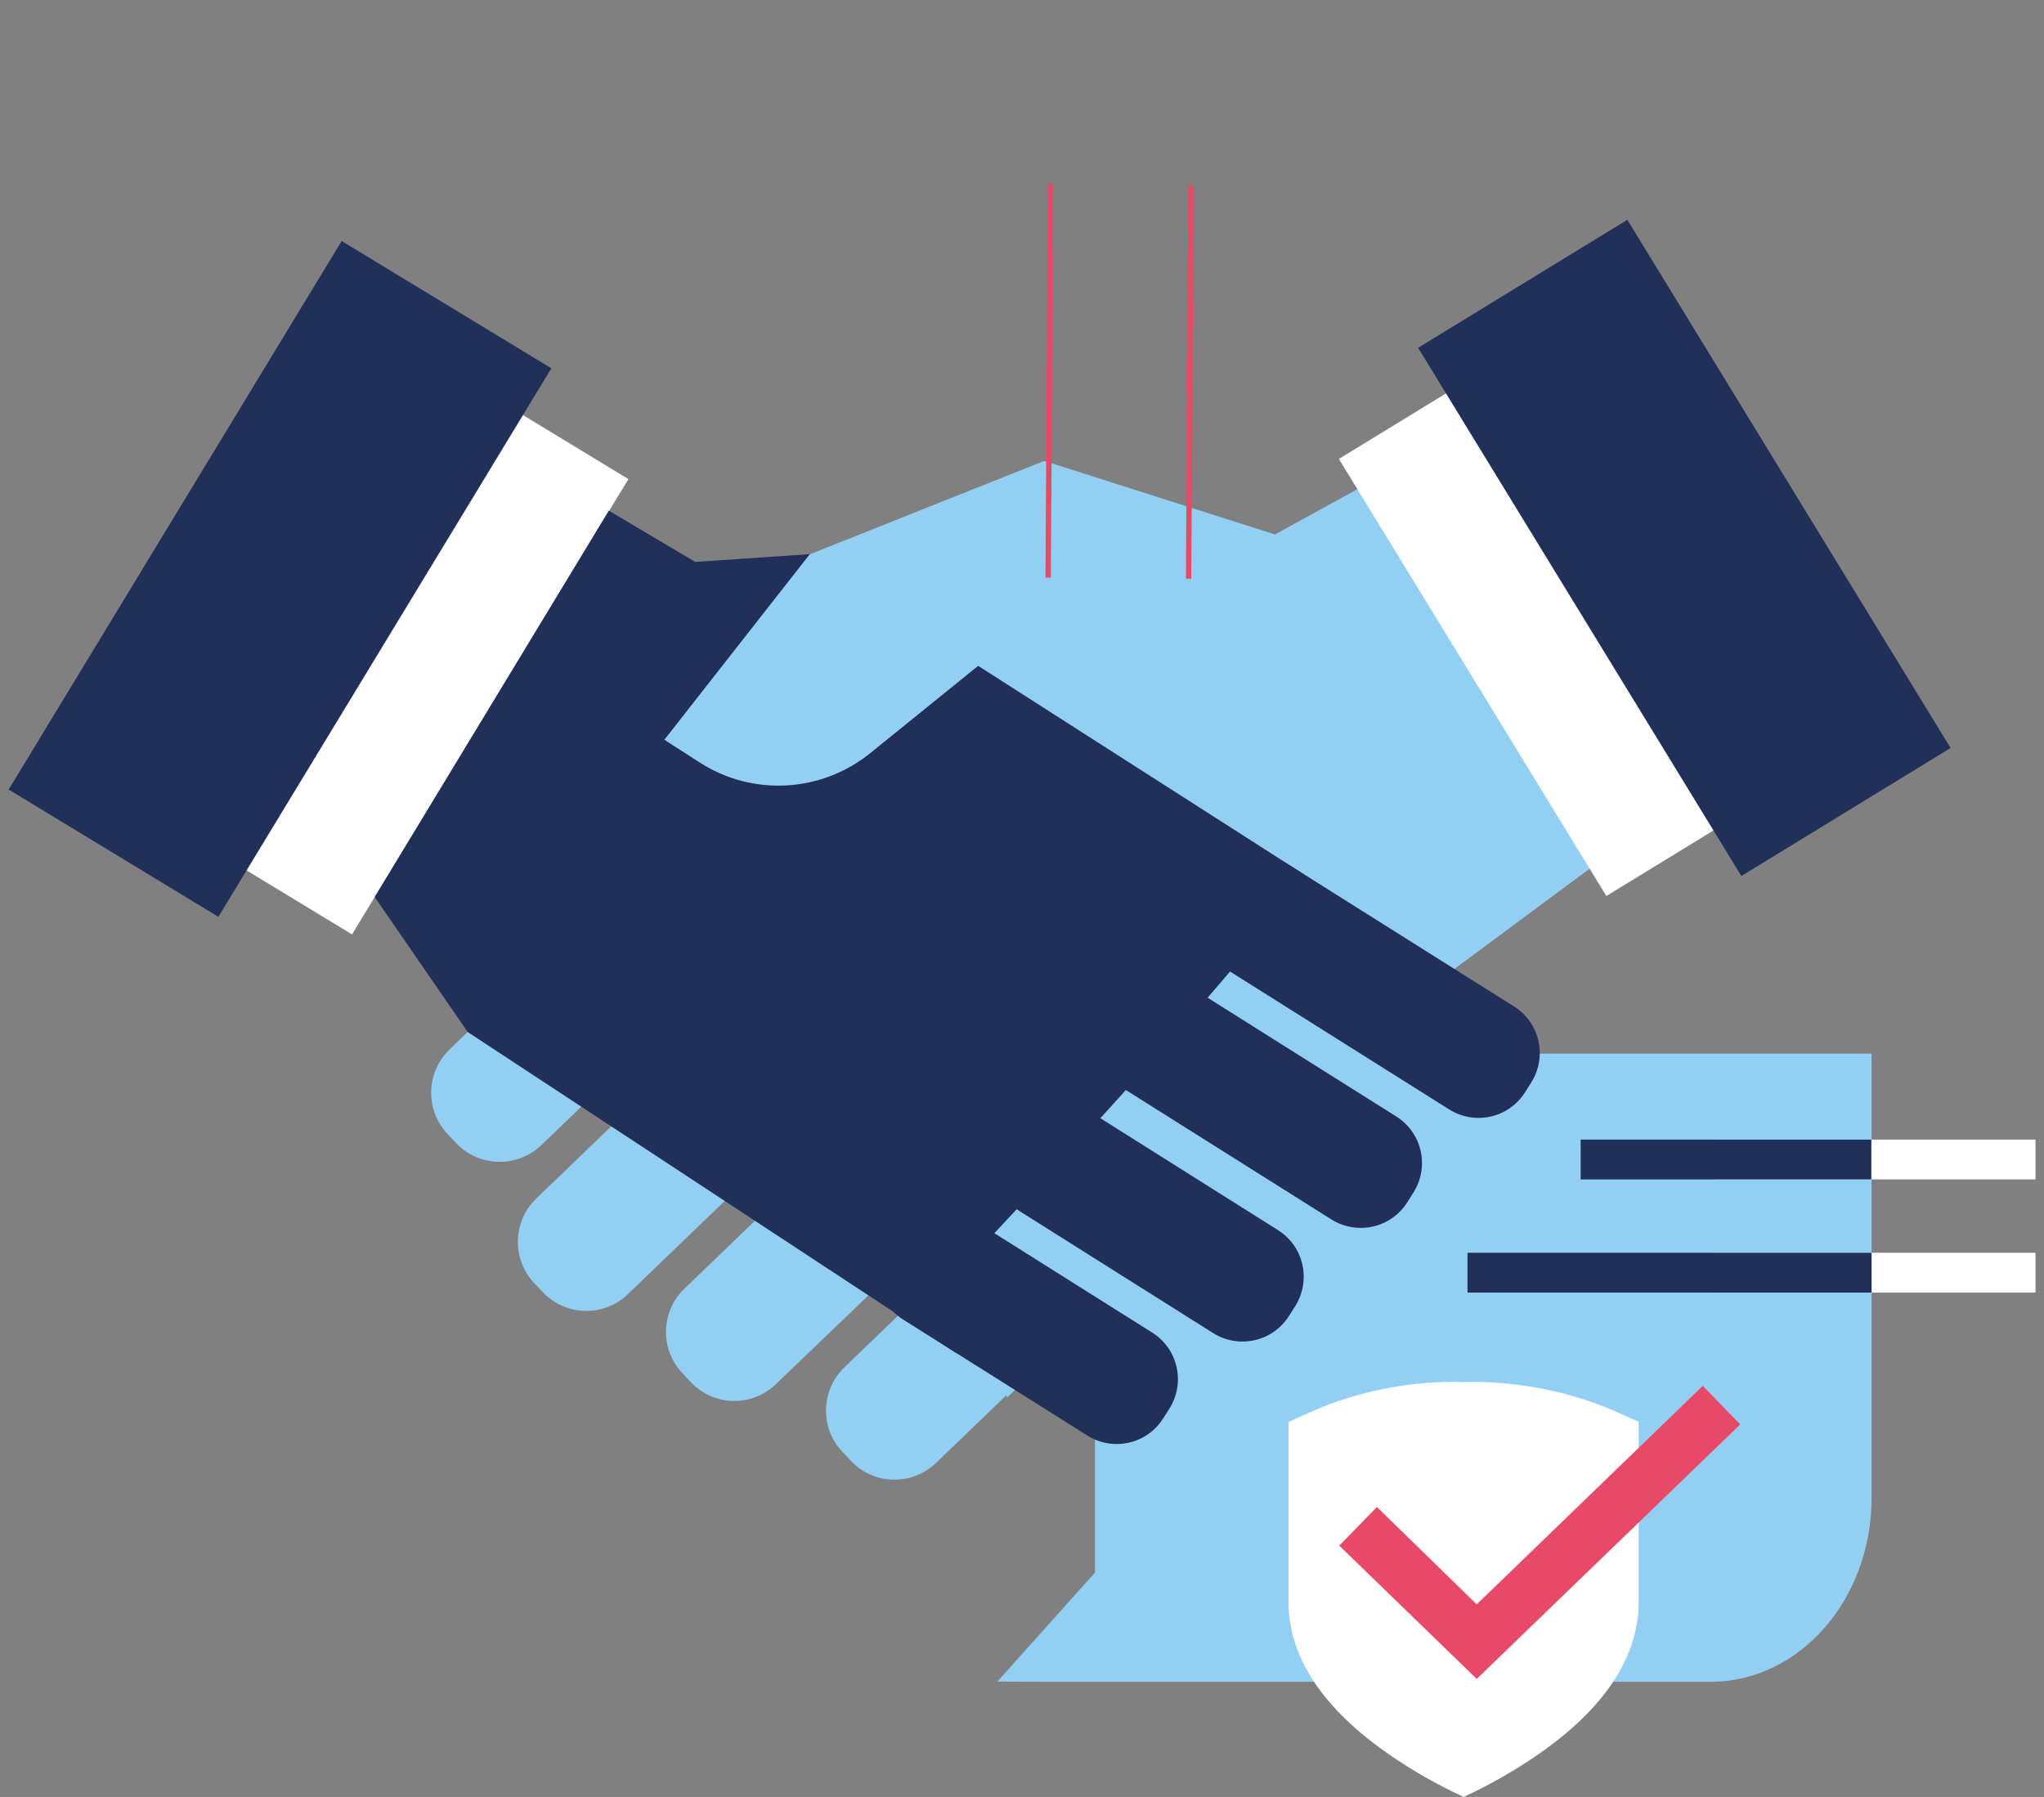 <?xml version="1.0" encoding="utf-8"?>
<!-- Generator: Adobe Illustrator 28.1.0, SVG Export Plug-In . SVG Version: 6.00 Build 0)  -->
<svg version="1.1" id="Ebene_1" xmlns="http://www.w3.org/2000/svg" xmlns:xlink="http://www.w3.org/1999/xlink" x="0px" y="0px"
	 viewBox="0 0 841.7 740" style="enable-background:new 0 0 841.7 740;" xml:space="preserve">
<rect x="0" y="0" width="841.7" height="740" fill="#808080" stroke="none"/>
<style type="text/css">
	.st0{fill:#93CFF2;}
	.st1{fill:#FFFFFF;}
	.st2{fill:#203059;}
	.st3{fill:#E74966;}
	.st4{fill:#E84966;}
</style>
<g>
	<path class="st0" d="M410.7,692.5l40.2-44.9V522.1c0-48.7,34.7-88.2,77.4-88.2h242.4v183c0,41.8-29.7,75.7-66.4,75.7h-267
		L410.7,692.5L410.7,692.5z"/>
	<path class="st0" d="M188,470.9l-3.6-3.8c-9.4-9.8-9.1-25.4,0.7-34.9l83.5-80.4c9.8-9.4,25.4-9.1,34.9,0.7l3.6,3.8
		c9.4,9.8,9.1,25.4-0.7,34.9l-83.5,80.4C213,481,197.4,480.7,188,470.9z"/>
	<path class="st0" d="M223.7,532.3l-3.6-3.8c-9.4-9.8-9.1-25.4,0.7-34.9l83.5-80.4c9.8-9.4,25.4-9.1,34.9,0.7l3.6,3.8
		c9.4,9.8,9.1,25.4-0.7,34.9L258.5,533C248.7,542.4,233.1,542.1,223.7,532.3z"/>
	<path class="st0" d="M284.7,569.4l-3.6-3.8c-9.4-9.8-9.1-25.4,0.7-34.9l65.7-63.2c9.8-9.4,25.4-9.1,34.9,0.7l3.6,3.8
		c9.4,9.8,9.1,25.4-0.7,34.9L319.5,570C309.7,579.5,294.1,579.2,284.7,569.4z"/>
	<path class="st0" d="M350.6,601.8L347,598c-9.4-9.8-9.1-25.4,0.7-34.9l157.4-151.6c9.8-9.4,25.4-9.1,34.9,0.7l3.6,3.8
		c9.4,9.8,9.1,25.4-0.7,34.9L385.4,602.5C375.6,611.9,360,611.6,350.6,601.8z"/>
	
		<rect x="49" y="214.4" transform="matrix(0.519 -0.855 0.855 0.519 -150.14 262.998)" class="st1" width="219.3" height="101"/>
	
		<rect x="-16.8" y="188" transform="matrix(0.519 -0.855 0.855 0.519 -148.448 213.205)" class="st2" width="264.2" height="101"/>
	<polygon class="st0" points="586.4,412.2 414.6,575.6 403.2,471.5 494.8,375 	"/>
	<path class="st2" d="M250.7,210.3l35.6,21.1l47.2-3.2l202.1,130.5c8.7,5.6-128.8,152-128.8,152s-3.1,53.1-13.8,46L192.6,425
		l-38.3-55.6L250.7,210.3z"/>
	<path class="st0" d="M560.5,200.6L525,220.1l-95-30.3l-96.6,38.5l-59.8,76.3c0,0.1,6.4,4.2,14.7,9.5c21.7,13.9,49.9,12.3,70-3.9
		l44.5-36l195.6,125.2l57.6-42.7L560.5,200.6z"/>
	<path class="st2" d="M496.9,367.3l2.6-4.1c6.7-10.6,20.6-13.7,31.2-7.1l92.8,58.4c10.6,6.7,13.7,20.6,7.1,31.2l-2.6,4.1
		c-6.7,10.6-20.6,13.7-31.2,7.1L504,398.5C493.4,391.8,490.2,377.8,496.9,367.3z"/>
	<path class="st2" d="M451.3,414.4l2.6-4.1c6.7-10.6,20.6-13.7,31.2-7.1l89.9,56.6c10.6,6.7,13.7,20.6,7.1,31.2l-2.6,4.1
		c-6.7,10.6-20.6,13.7-31.2,7.1l-89.9-56.6C447.8,438.9,444.7,425,451.3,414.4z"/>
	<path class="st2" d="M409.5,465.5l2.6-4.1c6.7-10.6,20.6-13.7,31.2-7.1l83,52.3c10.6,6.7,13.7,20.6,7.1,31.2l-2.6,4.1
		c-6.7,10.6-20.6,13.7-31.2,7.1l-83-52.3C406,490.1,402.8,476.1,409.5,465.5z"/>
	<path class="st2" d="M364.8,512.2l2.6-4.1c6.7-10.6,20.6-13.7,31.2-7.1l75.9,47.8c10.6,6.7,13.7,20.6,7.1,31.2l-2.6,4.1
		c-6.7,10.6-20.6,13.7-31.2,7.1l-75.9-47.8C361.3,536.7,358.1,522.7,364.8,512.2z"/>
	<g>
		
			<rect x="408.9" y="156.1" transform="matrix(6.051486e-03 -1 1 6.051486e-03 329.779 646.254)" class="st3" width="162.1" height="2.2"/>
		
			<rect x="351" y="155.7" transform="matrix(6.051486e-03 -1 1 6.051486e-03 272.697 587.92)" class="st3" width="162.1" height="2.2"/>
	</g>
	<path id="Pfad_3147_00000050654347783156347500000010498990561545932163_" class="st1" d="M674.8,585.5L674.8,585.5l-12.2-5.4
		l-0.9-0.4c-18.7-7.4-38.7-11-58.8-10.6h-0.3c-20.1-0.5-40.1,3.1-58.8,10.6l-0.9,0.4l-12.2,5.4l0,0l-0.1,2.3v71.8
		c0,22.7,14,44,41.7,63.1c9.6,6.6,19.8,12.4,30.4,17.3l0,0c10.6-4.9,20.8-10.7,30.4-17.3c27.7-19.1,41.7-40.4,41.7-63.1L674.8,585.5
		z"/>
	
		<rect x="599" y="147.3" transform="matrix(0.853 -0.522 0.522 0.853 -36.499 376.033)" class="st1" width="101" height="211"/>
	
		<rect x="643.1" y="98.3" transform="matrix(0.853 -0.522 0.522 0.853 -15.913 395.083)" class="st2" width="101" height="255"/>
	<polyline class="st1" points="705.8,469.3 838.2,469.3 838.2,485.7 705.8,485.7 	"/>
	<polyline class="st1" points="705.8,515.9 838.2,515.9 838.2,532.3 705.8,532.3 	"/>
	<rect x="650.9" y="469.3" class="st2" width="119.7" height="16.4"/>
	<rect x="604.3" y="515.9" class="st2" width="166.4" height="16.4"/>
</g>
<polygon class="st4" points="608.1,691.4 716.6,586.6 701.2,570.7 608.1,660.7 567,620.6 551.5,636.5 "/>
</svg>
